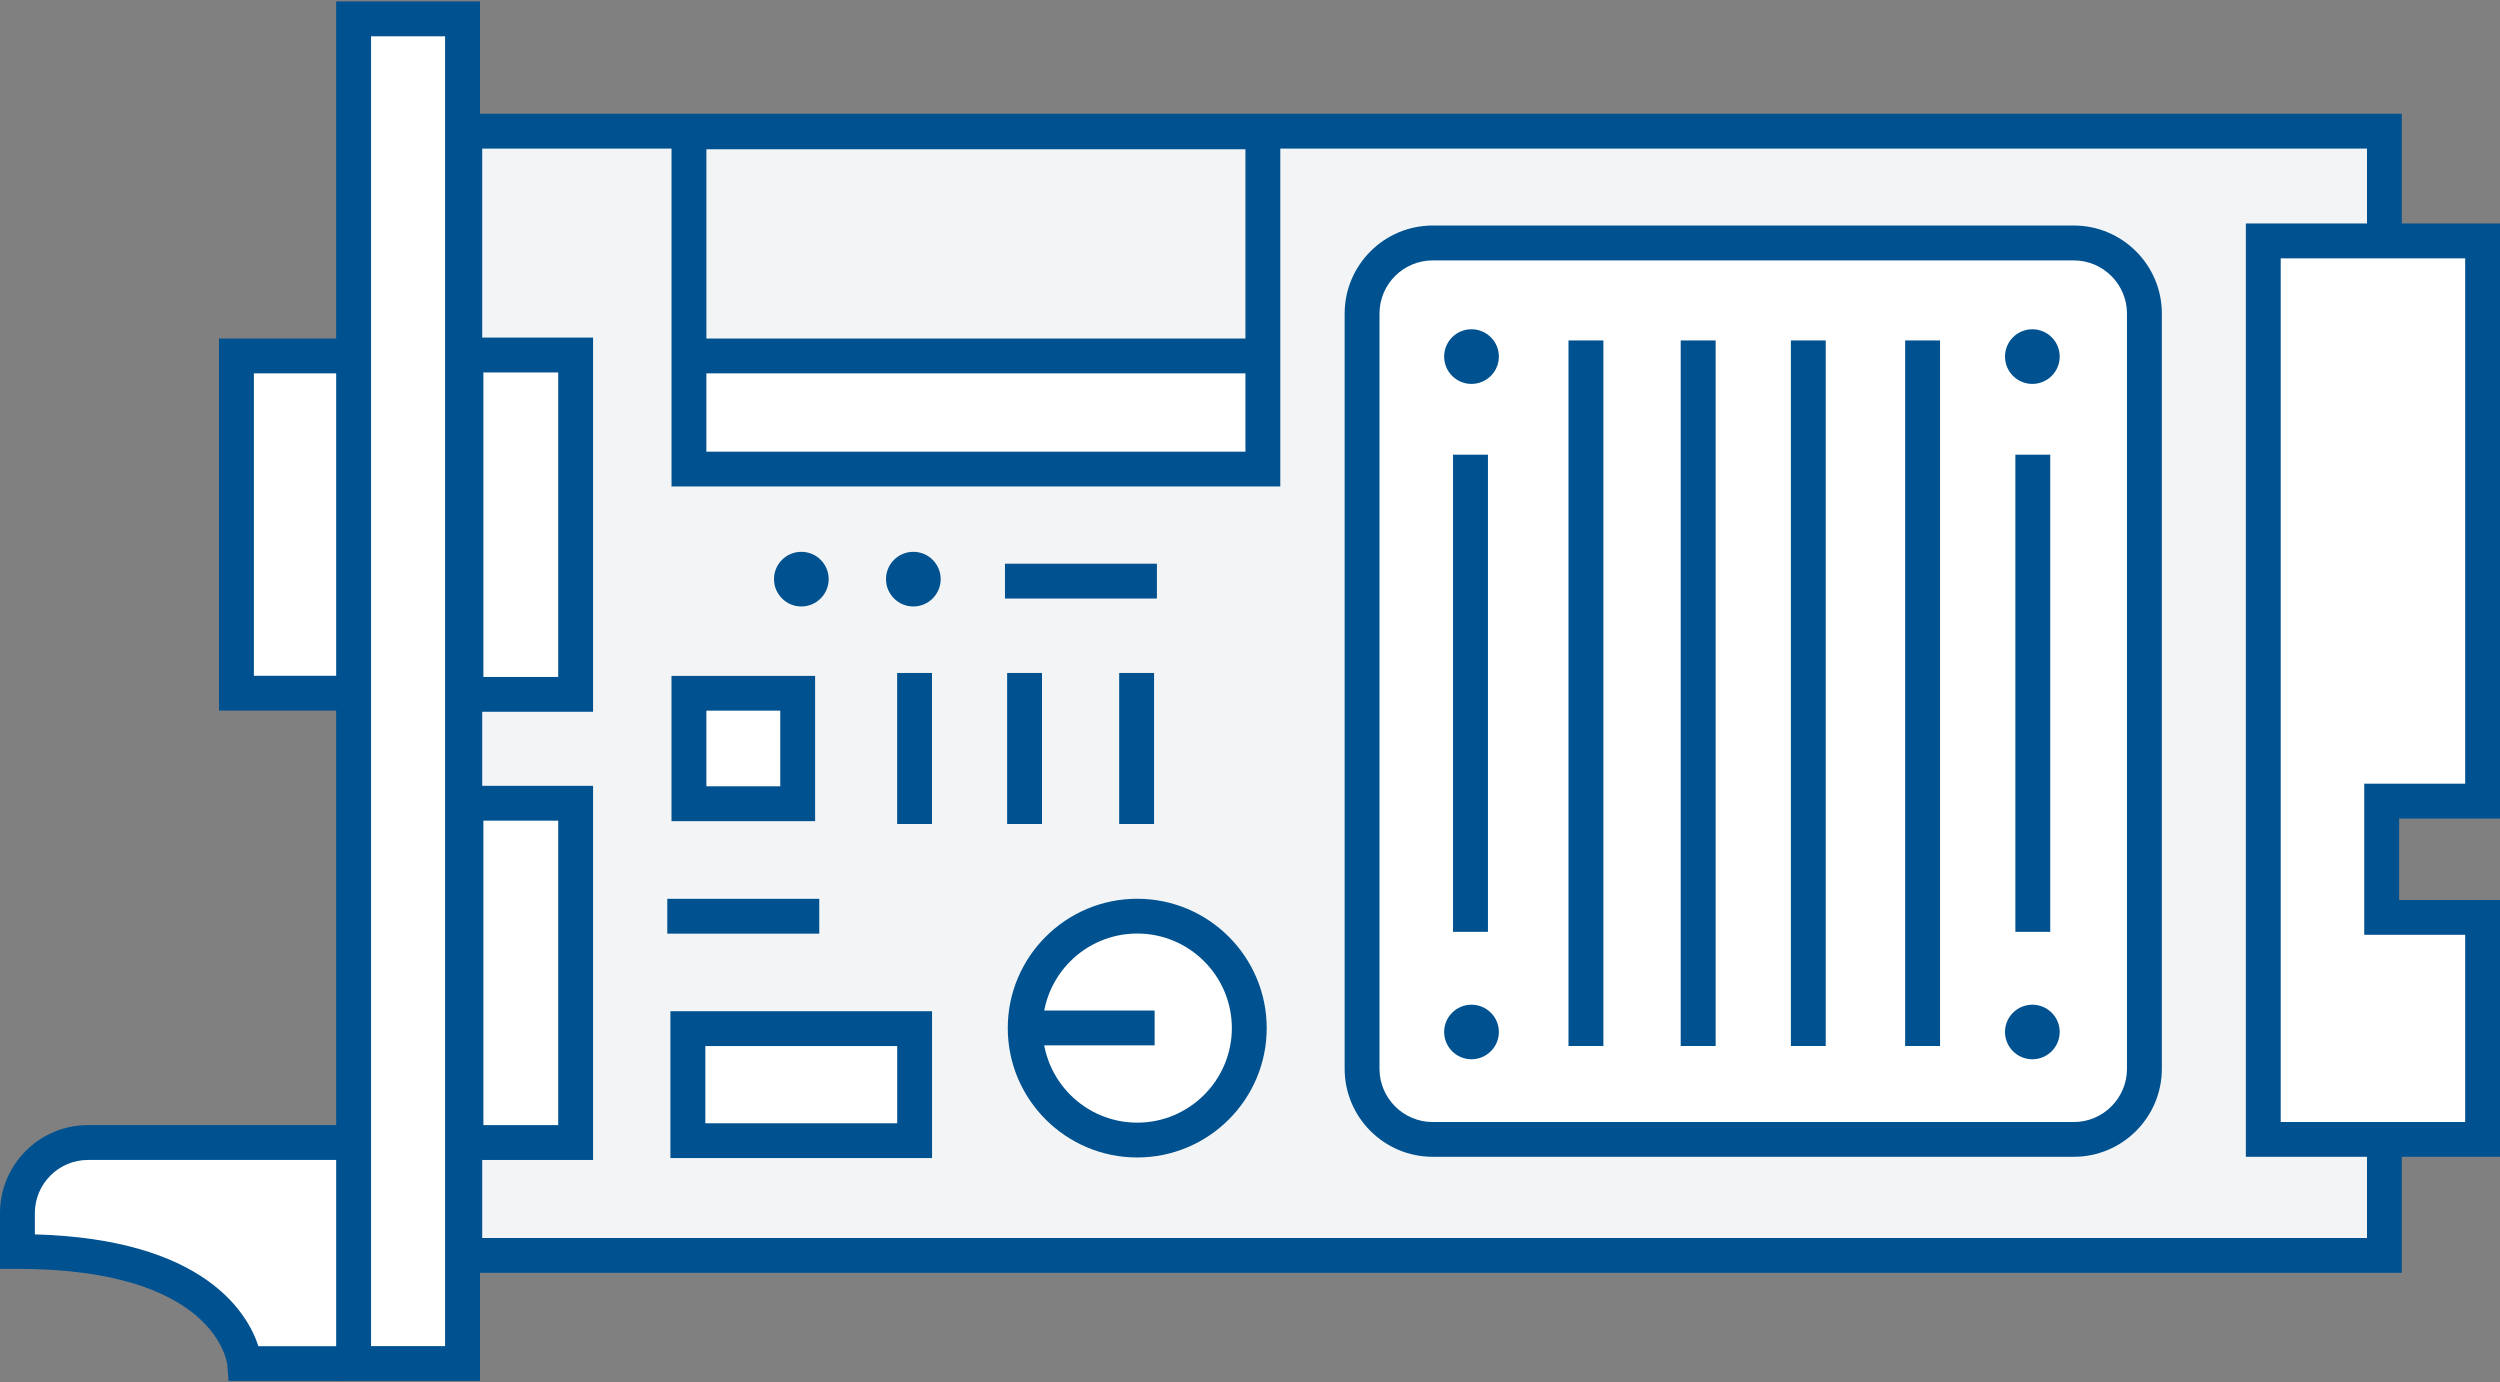 <?xml version="1.0" encoding="utf-8"?>
<!-- Generator: Adobe Illustrator 15.1.0, SVG Export Plug-In . SVG Version: 6.00 Build 0)  -->
<!DOCTYPE svg PUBLIC "-//W3C//DTD SVG 1.1//EN" "http://www.w3.org/Graphics/SVG/1.1/DTD/svg11.dtd">
<svg version="1.1" id="Слой_1" xmlns="http://www.w3.org/2000/svg" xmlns:xlink="http://www.w3.org/1999/xlink" x="0px" y="0px"
	 width="85px" height="47px" viewBox="38.484 21.5 85 47" enable-background="new 38.484 21.5 85 47" xml:space="preserve">
<rect x="38.484" y="21.5" width="85" height="47" fill="#808080" stroke="none"/>
<path fill="#FFFFFF" d="M50.189,60.346h-8.712c-1.325,0-2.4,1.074-2.4,2.397v1.307c7.408,0,7.726,3.81,7.726,3.81h3.387"/>
<polyline fill="#FFFFFF" points="50.06,33.602 46.523,33.602 46.523,45.068 50.06,45.068 "/>
<polyline fill="#F2F4F6" points="119.554,60.86 119.554,64.184 54.286,64.184 54.286,25.961 119.554,25.961 119.554,29.282 "/>
<path fill="#FFFFFF" d="M111.394,57.84c0,1.325-1.074,2.399-2.399,2.399H87.196c-1.326,0-2.4-1.075-2.4-2.399V32.161
	c0-1.325,1.075-2.399,2.4-2.399h21.797c1.325,0,2.399,1.074,2.399,2.399L111.394,57.84L111.394,57.84z"/>
<path fill="#005190" d="M108.993,60.831H87.196c-1.651,0-2.994-1.342-2.994-2.992V32.161c0-1.65,1.344-2.993,2.994-2.993h21.797
	c1.651,0,2.994,1.343,2.994,2.993V57.84C111.986,59.489,110.644,60.831,108.993,60.831z M87.196,30.354
	c-0.998,0-1.809,0.811-1.809,1.807V57.84c0,0.996,0.812,1.809,1.809,1.809h21.797c0.997,0,1.808-0.813,1.808-1.809V32.161
	c0-0.996-0.812-1.807-1.808-1.807H87.196z"/>
<rect x="61.548" y="33.585" fill="#FFFFFF" width="20.213" height="4.078"/>
<rect x="68.987" y="44.381" fill="#005190" width="1.185" height="5.135"/>
<rect x="72.727" y="44.381" fill="#005190" width="1.185" height="5.135"/>
<rect x="76.536" y="44.381" fill="#005190" width="1.186" height="5.135"/>
<circle fill="#FFFFFF" cx="77.15" cy="56.455" r="3.809"/>
<path fill="#005190" d="M77.15,60.854c-2.427,0-4.402-1.973-4.402-4.399c0-2.425,1.975-4.397,4.402-4.397s4.402,1.973,4.402,4.397
	C81.553,58.881,79.577,60.854,77.15,60.854z M77.15,53.24c-1.773,0-3.217,1.44-3.217,3.213s1.443,3.217,3.217,3.217
	s3.217-1.444,3.217-3.217C80.366,54.683,78.924,53.24,77.15,53.24z"/>
<rect x="61.872" y="56.474" fill="#FFFFFF" width="7.71" height="3.809"/>
<path fill="#005190" d="M70.174,60.874h-8.896v-4.992h8.896V60.874L70.174,60.874z M62.466,59.691h6.523v-2.625h-6.523V59.691z"/>
<rect x="61.908" y="45.07" fill="#FFFFFF" width="3.697" height="3.756"/>
<path fill="#005190" d="M66.198,49.419h-4.883v-4.939h4.883V49.419z M62.501,48.234h2.512v-2.572h-2.512V48.234z"/>
<polygon fill="#FFFFFF" points="122.893,48.739 122.893,29.691 115.437,29.691 115.437,60.239 122.893,60.239 122.893,52.69 
	119.013,52.69 119.013,48.739 "/>
<path fill="#005190" d="M123.484,60.831h-8.641V29.098h8.641v20.233h-3.429v2.768h3.429V60.831z M116.028,59.648h6.272v-6.365
	h-3.432v-5.138h3.432V30.284h-6.272V59.648z"/>
<rect x="72.653" y="40.666" fill="#005190" width="5.166" height="1.184"/>
<rect x="61.172" y="52.06" fill="#005190" width="5.167" height="1.184"/>
<path fill="#005190" d="M65.729,42.12c-0.512,0-0.929-0.417-0.929-0.93s0.417-0.928,0.929-0.928c0.514,0,0.93,0.415,0.93,0.928
	S66.241,42.12,65.729,42.12z"/>
<path fill="#005190" d="M69.537,42.12c-0.512,0-0.929-0.417-0.929-0.93s0.417-0.928,0.929-0.928c0.513,0,0.93,0.415,0.93,0.928
	C70.468,41.703,70.049,42.12,69.537,42.12z"/>
<rect x="73.478" y="55.858" fill="#005190" width="4.263" height="1.184"/>
<g>
	<path fill="#005190" d="M88.514,34.553c-0.512,0-0.929-0.416-0.929-0.929c0-0.514,0.417-0.929,0.929-0.929
		c0.513,0,0.932,0.416,0.932,0.929C89.445,34.137,89.026,34.553,88.514,34.553z"/>
	<path fill="#005190" d="M88.514,57.515c-0.512,0-0.929-0.415-0.929-0.929c0-0.511,0.417-0.926,0.929-0.926
		c0.513,0,0.932,0.415,0.932,0.926C89.445,57.1,89.026,57.515,88.514,57.515z"/>
	<path fill="#005190" d="M107.584,34.553c-0.513,0-0.93-0.416-0.93-0.929c0-0.514,0.417-0.929,0.93-0.929s0.93,0.416,0.93,0.929
		C108.514,34.137,108.096,34.553,107.584,34.553z"/>
	<path fill="#005190" d="M107.584,57.515c-0.513,0-0.93-0.415-0.93-0.929c0-0.511,0.417-0.926,0.93-0.926s0.93,0.415,0.93,0.926
		C108.513,57.1,108.096,57.515,107.584,57.515z"/>
	<rect x="91.813" y="33.075" fill="#005190" width="1.186" height="23.989"/>
	<rect x="95.628" y="33.075" fill="#005190" width="1.188" height="23.989"/>
	<rect x="99.374" y="33.075" fill="#005190" width="1.185" height="23.989"/>
	<rect x="103.259" y="33.075" fill="#005190" width="1.187" height="23.989"/>
	<rect x="107.007" y="36.959" fill="#005190" width="1.185" height="16.224"/>
	<rect x="87.887" y="36.959" fill="#005190" width="1.187" height="16.224"/>
</g>
<polygon fill="#005190" points="120.145,64.775 53.694,64.775 53.694,25.367 120.145,25.367 120.145,29.282 118.962,29.282 
	118.962,26.552 54.879,26.552 54.879,63.592 118.962,63.592 118.962,60.382 120.145,60.382 "/>
<path fill="#005190" d="M50.189,68.451h-3.933l-0.044-0.542c-0.014-0.125-0.438-3.268-7.135-3.268h-0.593v-1.898
	c0-1.649,1.342-2.99,2.992-2.99h8.712v1.185h-8.712c-0.996,0-1.807,0.813-1.807,1.808v0.723c5.757,0.16,7.228,2.665,7.601,3.801
	h2.918V68.451z"/>
<polygon fill="#005190" points="50.06,45.66 45.93,45.66 45.93,33.01 50.06,33.01 50.06,34.194 47.116,34.194 47.116,44.477 
	50.06,44.477 "/>
<path fill="#005190" d="M118.962,63.592"/>
<rect x="50.506" y="22.141" fill="#FFFFFF" width="3.703" height="45.718"/>
<path fill="#005190" d="M54.804,68.451h-4.89V21.549h4.89V68.451z M51.099,67.268h2.518V22.734h-2.518V67.268z"/>
<rect x="54.326" y="33.571" fill="#FFFFFF" width="3.73" height="11.537"/>
<path fill="#005190" d="M58.648,45.7h-4.916V32.978h4.916V45.7z M54.919,44.517h2.544V34.163h-2.544V44.517z"/>
<rect x="54.326" y="48.811" fill="#FFFFFF" width="3.73" height="11.538"/>
<path fill="#005190" d="M58.648,60.939h-4.916V48.218h4.916V60.939z M54.919,59.754h2.544V49.402h-2.544V59.754z"/>
<path fill="#005190" d="M82.015,38.04H61.316V25.391h20.698V38.04z M62.501,36.856h18.328v-10.28H62.501V36.856z"/>
<rect x="62.261" y="33.01" fill="#005190" width="19.161" height="1.184"/>
</svg>
